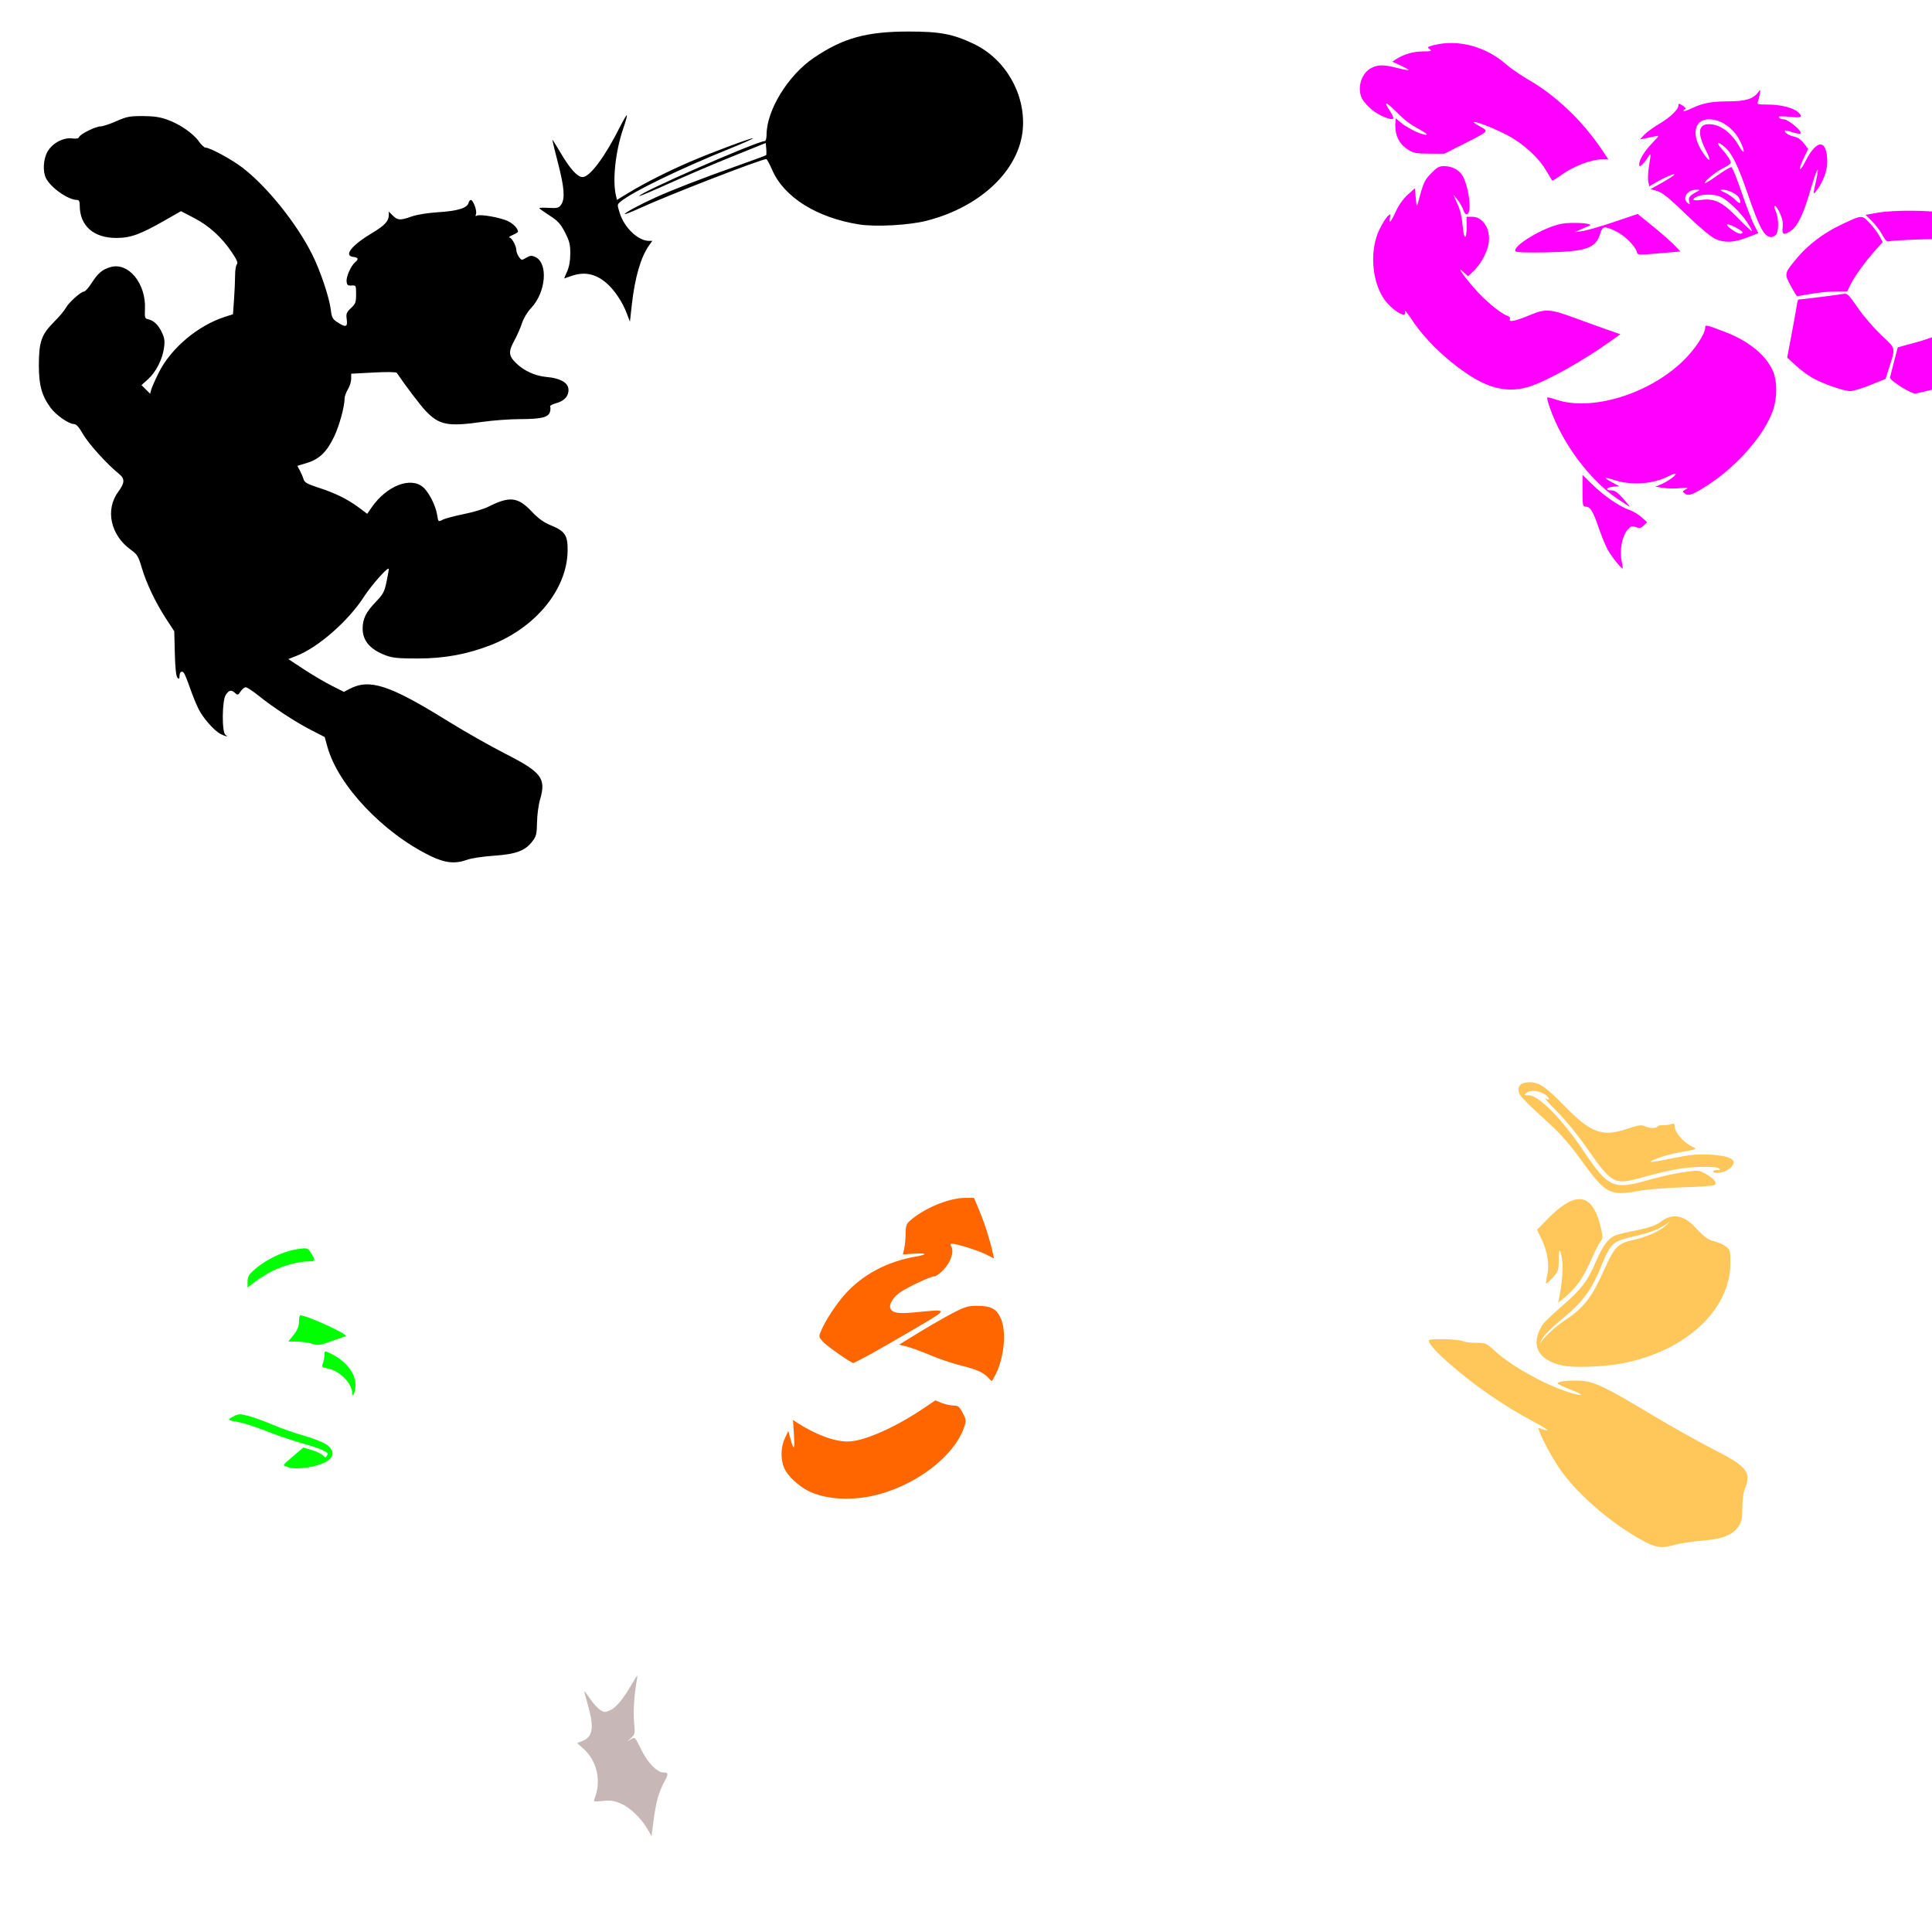 <?xml version="1.0" encoding="UTF-8" standalone="no"?>
<!-- Created with Inkscape (http://www.inkscape.org/) -->

<svg
   xmlns:dc="http://purl.org/dc/elements/1.1/"
   xmlns:cc="http://creativecommons.org/ns#"
   xmlns:rdf="http://www.w3.org/1999/02/22-rdf-syntax-ns#"
   xmlns:svg="http://www.w3.org/2000/svg"
   xmlns="http://www.w3.org/2000/svg"
   xmlns:sodipodi="http://sodipodi.sourceforge.net/DTD/sodipodi-0.dtd"
   xmlns:inkscape="http://www.inkscape.org/namespaces/inkscape"
   width="1080"
   height="1080"
   id="svg2"
   sodipodi:version="0.32"
   inkscape:version="0.47 r22583"
   sodipodi:docname="ArielPose.svg"
   inkscape:output_extension="org.inkscape.output.svg.inkscape"
   version="1.1">
  <defs
     id="defs4">
    <inkscape:perspective
       sodipodi:type="inkscape:persp3d"
       inkscape:vp_x="0 : 526.18109 : 1"
       inkscape:vp_y="0 : 1000 : 0"
       inkscape:vp_z="744.09448 : 526.18109 : 1"
       inkscape:persp3d-origin="372.04724 : 350.78739 : 1"
       id="perspective10" />
    <inkscape:perspective
       id="perspective2390"
       inkscape:persp3d-origin="372.04724 : 350.78739 : 1"
       inkscape:vp_z="744.09448 : 526.18109 : 1"
       inkscape:vp_y="0 : 1000 : 0"
       inkscape:vp_x="0 : 526.18109 : 1"
       sodipodi:type="inkscape:persp3d" />
    <inkscape:perspective
       id="perspective2851"
       inkscape:persp3d-origin="372.04724 : 350.78739 : 1"
       inkscape:vp_z="744.09448 : 526.18109 : 1"
       inkscape:vp_y="0 : 1000 : 0"
       inkscape:vp_x="0 : 526.18109 : 1"
       sodipodi:type="inkscape:persp3d" />
    <inkscape:perspective
       id="perspective3326"
       inkscape:persp3d-origin="372.04724 : 350.78739 : 1"
       inkscape:vp_z="744.09448 : 526.18109 : 1"
       inkscape:vp_y="0 : 1000 : 0"
       inkscape:vp_x="0 : 526.18109 : 1"
       sodipodi:type="inkscape:persp3d" />
    <inkscape:perspective
       id="perspective3810"
       inkscape:persp3d-origin="372.04724 : 350.78739 : 1"
       inkscape:vp_z="744.09448 : 526.18109 : 1"
       inkscape:vp_y="0 : 1000 : 0"
       inkscape:vp_x="0 : 526.18109 : 1"
       sodipodi:type="inkscape:persp3d" />
    <inkscape:perspective
       id="perspective2916"
       inkscape:persp3d-origin="0.5 : 0.33333333 : 1"
       inkscape:vp_z="1 : 0.5 : 1"
       inkscape:vp_y="0 : 1000 : 0"
       inkscape:vp_x="0 : 0.5 : 1"
       sodipodi:type="inkscape:persp3d" />
    <inkscape:perspective
       id="perspective2932"
       inkscape:persp3d-origin="0.5 : 0.33333333 : 1"
       inkscape:vp_z="1 : 0.5 : 1"
       inkscape:vp_y="0 : 1000 : 0"
       inkscape:vp_x="0 : 0.5 : 1"
       sodipodi:type="inkscape:persp3d" />
    <inkscape:perspective
       id="perspective3125"
       inkscape:persp3d-origin="0.5 : 0.33333333 : 1"
       inkscape:vp_z="1 : 0.5 : 1"
       inkscape:vp_y="0 : 1000 : 0"
       inkscape:vp_x="0 : 0.5 : 1"
       sodipodi:type="inkscape:persp3d" />
    <inkscape:perspective
       id="perspective3397"
       inkscape:persp3d-origin="0.5 : 0.33333333 : 1"
       inkscape:vp_z="1 : 0.5 : 1"
       inkscape:vp_y="0 : 1000 : 0"
       inkscape:vp_x="0 : 0.5 : 1"
       sodipodi:type="inkscape:persp3d" />
    <inkscape:perspective
       id="perspective3593"
       inkscape:persp3d-origin="0.5 : 0.33333333 : 1"
       inkscape:vp_z="1 : 0.5 : 1"
       inkscape:vp_y="0 : 1000 : 0"
       inkscape:vp_x="0 : 0.5 : 1"
       sodipodi:type="inkscape:persp3d" />
    <inkscape:perspective
       id="perspective3638"
       inkscape:persp3d-origin="0.5 : 0.33333333 : 1"
       inkscape:vp_z="1 : 0.5 : 1"
       inkscape:vp_y="0 : 1000 : 0"
       inkscape:vp_x="0 : 0.5 : 1"
       sodipodi:type="inkscape:persp3d" />
    <inkscape:perspective
       id="perspective3654"
       inkscape:persp3d-origin="0.5 : 0.33333333 : 1"
       inkscape:vp_z="1 : 0.5 : 1"
       inkscape:vp_y="0 : 1000 : 0"
       inkscape:vp_x="0 : 0.5 : 1"
       sodipodi:type="inkscape:persp3d" />
    <inkscape:perspective
       id="perspective3836"
       inkscape:persp3d-origin="0.5 : 0.33333333 : 1"
       inkscape:vp_z="1 : 0.5 : 1"
       inkscape:vp_y="0 : 1000 : 0"
       inkscape:vp_x="0 : 0.5 : 1"
       sodipodi:type="inkscape:persp3d" />
    <inkscape:perspective
       id="perspective4013"
       inkscape:persp3d-origin="0.5 : 0.33333333 : 1"
       inkscape:vp_z="1 : 0.5 : 1"
       inkscape:vp_y="0 : 1000 : 0"
       inkscape:vp_x="0 : 0.5 : 1"
       sodipodi:type="inkscape:persp3d" />
    <inkscape:perspective
       id="perspective4395"
       inkscape:persp3d-origin="0.5 : 0.33333333 : 1"
       inkscape:vp_z="1 : 0.5 : 1"
       inkscape:vp_y="0 : 1000 : 0"
       inkscape:vp_x="0 : 0.5 : 1"
       sodipodi:type="inkscape:persp3d" />
    <inkscape:perspective
       id="perspective4395-7"
       inkscape:persp3d-origin="0.5 : 0.33333333 : 1"
       inkscape:vp_z="1 : 0.5 : 1"
       inkscape:vp_y="0 : 1000 : 0"
       inkscape:vp_x="0 : 0.5 : 1"
       sodipodi:type="inkscape:persp3d" />
    <inkscape:perspective
       id="perspective4426"
       inkscape:persp3d-origin="0.5 : 0.33333333 : 1"
       inkscape:vp_z="1 : 0.5 : 1"
       inkscape:vp_y="0 : 1000 : 0"
       inkscape:vp_x="0 : 0.5 : 1"
       sodipodi:type="inkscape:persp3d" />
    <inkscape:perspective
       id="perspective4463"
       inkscape:persp3d-origin="0.5 : 0.33333333 : 1"
       inkscape:vp_z="1 : 0.5 : 1"
       inkscape:vp_y="0 : 1000 : 0"
       inkscape:vp_x="0 : 0.5 : 1"
       sodipodi:type="inkscape:persp3d" />
    <inkscape:perspective
       id="perspective4486"
       inkscape:persp3d-origin="0.5 : 0.33333333 : 1"
       inkscape:vp_z="1 : 0.5 : 1"
       inkscape:vp_y="0 : 1000 : 0"
       inkscape:vp_x="0 : 0.5 : 1"
       sodipodi:type="inkscape:persp3d" />
    <inkscape:perspective
       id="perspective4701"
       inkscape:persp3d-origin="0.5 : 0.33333333 : 1"
       inkscape:vp_z="1 : 0.5 : 1"
       inkscape:vp_y="0 : 1000 : 0"
       inkscape:vp_x="0 : 0.5 : 1"
       sodipodi:type="inkscape:persp3d" />
    <inkscape:perspective
       id="perspective4726"
       inkscape:persp3d-origin="0.5 : 0.33333333 : 1"
       inkscape:vp_z="1 : 0.5 : 1"
       inkscape:vp_y="0 : 1000 : 0"
       inkscape:vp_x="0 : 0.5 : 1"
       sodipodi:type="inkscape:persp3d" />
    <inkscape:perspective
       id="perspective4752"
       inkscape:persp3d-origin="0.5 : 0.33333333 : 1"
       inkscape:vp_z="1 : 0.5 : 1"
       inkscape:vp_y="0 : 1000 : 0"
       inkscape:vp_x="0 : 0.5 : 1"
       sodipodi:type="inkscape:persp3d" />
    <inkscape:perspective
       id="perspective4897"
       inkscape:persp3d-origin="0.5 : 0.33333333 : 1"
       inkscape:vp_z="1 : 0.5 : 1"
       inkscape:vp_y="0 : 1000 : 0"
       inkscape:vp_x="0 : 0.5 : 1"
       sodipodi:type="inkscape:persp3d" />
    <inkscape:perspective
       id="perspective4927"
       inkscape:persp3d-origin="0.5 : 0.33333333 : 1"
       inkscape:vp_z="1 : 0.5 : 1"
       inkscape:vp_y="0 : 1000 : 0"
       inkscape:vp_x="0 : 0.5 : 1"
       sodipodi:type="inkscape:persp3d" />
    <inkscape:perspective
       id="perspective4971"
       inkscape:persp3d-origin="0.5 : 0.33333333 : 1"
       inkscape:vp_z="1 : 0.5 : 1"
       inkscape:vp_y="0 : 1000 : 0"
       inkscape:vp_x="0 : 0.5 : 1"
       sodipodi:type="inkscape:persp3d" />
    <inkscape:perspective
       id="perspective4987"
       inkscape:persp3d-origin="0.5 : 0.33333333 : 1"
       inkscape:vp_z="1 : 0.5 : 1"
       inkscape:vp_y="0 : 1000 : 0"
       inkscape:vp_x="0 : 0.5 : 1"
       sodipodi:type="inkscape:persp3d" />
    <inkscape:perspective
       id="perspective5007"
       inkscape:persp3d-origin="0.5 : 0.33333333 : 1"
       inkscape:vp_z="1 : 0.5 : 1"
       inkscape:vp_y="0 : 1000 : 0"
       inkscape:vp_x="0 : 0.5 : 1"
       sodipodi:type="inkscape:persp3d" />
    <inkscape:perspective
       id="perspective5241"
       inkscape:persp3d-origin="0.5 : 0.33333333 : 1"
       inkscape:vp_z="1 : 0.5 : 1"
       inkscape:vp_y="0 : 1000 : 0"
       inkscape:vp_x="0 : 0.5 : 1"
       sodipodi:type="inkscape:persp3d" />
    <inkscape:perspective
       id="perspective5263"
       inkscape:persp3d-origin="0.5 : 0.33333333 : 1"
       inkscape:vp_z="1 : 0.5 : 1"
       inkscape:vp_y="0 : 1000 : 0"
       inkscape:vp_x="0 : 0.5 : 1"
       sodipodi:type="inkscape:persp3d" />
    <inkscape:perspective
       id="perspective5305"
       inkscape:persp3d-origin="0.5 : 0.33333333 : 1"
       inkscape:vp_z="1 : 0.5 : 1"
       inkscape:vp_y="0 : 1000 : 0"
       inkscape:vp_x="0 : 0.5 : 1"
       sodipodi:type="inkscape:persp3d" />
    <inkscape:perspective
       id="perspective5472"
       inkscape:persp3d-origin="0.5 : 0.33333333 : 1"
       inkscape:vp_z="1 : 0.5 : 1"
       inkscape:vp_y="0 : 1000 : 0"
       inkscape:vp_x="0 : 0.5 : 1"
       sodipodi:type="inkscape:persp3d" />
    <inkscape:perspective
       id="perspective5486"
       inkscape:persp3d-origin="0.5 : 0.33333333 : 1"
       inkscape:vp_z="1 : 0.5 : 1"
       inkscape:vp_y="0 : 1000 : 0"
       inkscape:vp_x="0 : 0.5 : 1"
       sodipodi:type="inkscape:persp3d" />
    <inkscape:perspective
       id="perspective5714"
       inkscape:persp3d-origin="0.5 : 0.33333333 : 1"
       inkscape:vp_z="1 : 0.5 : 1"
       inkscape:vp_y="0 : 1000 : 0"
       inkscape:vp_x="0 : 0.5 : 1"
       sodipodi:type="inkscape:persp3d" />
    <inkscape:perspective
       id="perspective5754"
       inkscape:persp3d-origin="0.5 : 0.33333333 : 1"
       inkscape:vp_z="1 : 0.5 : 1"
       inkscape:vp_y="0 : 1000 : 0"
       inkscape:vp_x="0 : 0.5 : 1"
       sodipodi:type="inkscape:persp3d" />
    <inkscape:perspective
       id="perspective5932"
       inkscape:persp3d-origin="0.5 : 0.33333333 : 1"
       inkscape:vp_z="1 : 0.5 : 1"
       inkscape:vp_y="0 : 1000 : 0"
       inkscape:vp_x="0 : 0.5 : 1"
       sodipodi:type="inkscape:persp3d" />
    <inkscape:perspective
       id="perspective5954"
       inkscape:persp3d-origin="0.5 : 0.33333333 : 1"
       inkscape:vp_z="1 : 0.5 : 1"
       inkscape:vp_y="0 : 1000 : 0"
       inkscape:vp_x="0 : 0.5 : 1"
       sodipodi:type="inkscape:persp3d" />
    <inkscape:perspective
       id="perspective5990"
       inkscape:persp3d-origin="0.5 : 0.33333333 : 1"
       inkscape:vp_z="1 : 0.5 : 1"
       inkscape:vp_y="0 : 1000 : 0"
       inkscape:vp_x="0 : 0.5 : 1"
       sodipodi:type="inkscape:persp3d" />
  </defs>
  <sodipodi:namedview
     id="base"
     pagecolor="#ffffff"
     bordercolor="#666666"
     borderopacity="1.0"
     gridtolerance="10000"
     guidetolerance="10"
     objecttolerance="10"
     inkscape:pageopacity="0.0"
     inkscape:pageshadow="2"
     inkscape:zoom="0.1724537"
     inkscape:cx="827.38672"
     inkscape:cy="-501.37325"
     inkscape:document-units="px"
     inkscape:current-layer="layer1"
     showgrid="false"
     inkscape:window-width="1280"
     inkscape:window-height="1002"
     inkscape:window-x="1276"
     inkscape:window-y="92"
     units="in"
     inkscape:window-maximized="0" />
  <g
     inkscape:label="Layer 1"
     inkscape:groupmode="layer"
     id="layer1"
     transform="translate(0,27.64)">
    <path
       id="path6046"
       style="fill:#ff6600"
       d="m 484.787,730.353 c 4.022,-2.146 15.507,-8.715 25.522,-14.599 20.574,-12.088 20.522,-11.662 1.215,-9.784 -9.353,0.91 -12.804,0.342 -13.807,-2.273 -0.863,-2.25 1.593,-6.232 5.519,-8.944 4.353,-3.008 17.001,-8.893 19.113,-8.893 0.865,0 3.139,-1.646 5.053,-3.659 3.988,-4.193 5.994,-9.937 4.466,-12.792 -0.748,-1.398 -0.698,-1.832 0.213,-1.832 2.609,0 14.834,3.84 19.087,5.995 l 4.514,2.287 -0.568,-2.542 c -1.775,-7.938 -4.569,-16.852 -7.409,-23.635 l -3.224,-7.701 -4.889,0 c -9.22,0 -23.348,5.911 -31.265,13.082 -1.657,1.501 -2.061,2.852 -2.079,6.96 -0.012,2.803 -0.362,6.558 -0.777,8.345 l -0.755,3.248 5.186,-0.375 c 8.279,-0.599 9.319,0.293 1.853,1.589 -15.749,2.734 -29.429,9.979 -39.123,20.72 -5.276,5.846 -11.471,15.331 -13.848,21.205 -1.155,2.852 -1.078,3.164 1.423,5.796 2.438,2.566 15.627,11.792 16.77,11.731 0.275,-0.015 3.79,-1.782 7.812,-3.928 z m 71.745,10.381 c 4.841,-9.489 6.194,-24.007 2.926,-31.396 -2.351,-5.314 -5.568,-7.026 -13.208,-7.026 -5.082,0 -6.79,0.504 -13.529,3.995 -4.242,2.197 -12.758,7.083 -18.924,10.857 l -11.212,6.863 4.356,1.086 c 2.396,0.597 8.235,2.737 12.975,4.756 4.74,2.019 12.35,4.598 16.911,5.732 9.115,2.266 12.885,3.927 15.521,6.84 0.957,1.057 1.873,1.922 2.036,1.922 0.163,0 1.13,-1.633 2.148,-3.629 z m -69.649,67.996 c 23.835,-4.902 46.675,-21.978 52.254,-39.066 1.03,-3.156 0.933,-3.884 -1.007,-7.542 -1.862,-3.51 -2.54,-4.048 -5.102,-4.048 -1.625,0 -4.578,-0.65 -6.563,-1.444 l -3.609,-1.444 -6.694,4.516 c -16.134,10.885 -33.564,18.483 -42.4,18.483 -7.52,0 -18.226,-4.032 -28.472,-10.725 l -2.018,-1.318 0.545,8.078 c 0.586,8.686 -0.068,9.503 -1.952,2.442 l -1.18,-4.419 -1.925,4.114 c -2.399,5.128 -2.497,11.995 -0.241,16.962 1.837,4.045 7.73,9.604 13.131,12.388 8.716,4.493 22.383,5.665 35.232,3.023 z" />
    <path
       id="path6044"
       style="fill:#ffc65a;fill-opacity:1"
       d="m 804.599,720.943 c -3.008,0.015 -5.444,0.191 -5.807,0.554 -0.945,0.945 3.433,6.092 10.491,12.306 14.782,13.016 31.07,24.295 48.157,33.371 8.39,4.456 10.097,6.193 3.672,3.728 -1.412,-0.542 -1.417,-0.333 -0.042,2.966 2.774,6.65 8.69,16.931 12.999,22.589 10.077,13.232 27.992,28.301 43.889,36.932 7.907,4.293 10.726,4.666 18.556,2.467 2.765,-0.777 9.478,-1.776 14.925,-2.217 11.493,-0.932 17.226,-3.2 20.496,-8.135 1.698,-2.563 2.051,-4.364 2.051,-10.31 0,-4.338 0.546,-8.515 1.372,-10.491 3.89,-9.311 1.243,-12.638 -17.697,-22.229 -7.863,-3.982 -23.349,-12.678 -34.41,-19.318 -26.28,-15.778 -32.044,-18.509 -39.981,-18.958 -6.445,-0.365 -12.583,0.378 -12.583,1.524 0,0.369 3.391,1.966 7.539,3.562 8.459,3.253 6.915,4.038 -2.134,1.081 -13.37,-4.369 -31.425,-14.546 -40.452,-22.797 -4.834,-4.418 -5.122,-4.545 -10.615,-4.545 -3.105,0 -6.519,-0.464 -7.594,-1.039 -1.218,-0.652 -7.819,-1.065 -12.833,-1.039 z m 128.726,-65.746 c -4.081,5.525 -14.576,9.085 -19.898,10.214 -8.424,1.786 -10.696,3.814 -15.216,13.553 -6.041,13.016 -9.528,22.428 -22.589,30.876 -6.487,4.196 -14.06,11.382 -14.662,13.817 0.103,-3.355 6.193,-8.996 13.29,-14.856 12.274,-10.135 16.38,-17.546 21.231,-29.546 5.146,-12.733 6.734,-12.966 17.392,-15.646 3.85,-0.968 14.235,-2.826 20.452,-8.412 z m -3.975,-0.582 c -2.735,2.45 -7.303,4.114 -15.978,5.807 -4.274,0.834 -8.862,1.94 -10.186,2.453 -4.058,1.571 -7.127,5.645 -10.99,14.607 -4.839,11.228 -8.083,15.506 -19,24.959 -4.978,4.31 -9.85,8.964 -10.823,10.352 -7.312,11.49 -2.479,19.902 10.671,22.811 6.424,1.464 23.282,0.915 33.828,-1.109 35.478,-6.806 60.422,-29.966 60.422,-56.098 0,-6.796 -0.158,-7.407 -2.439,-9.202 -1.343,-1.057 -4.322,-2.381 -6.624,-2.952 -3.347,-0.829 -5.381,-2.291 -10.172,-7.289 -5.027,-5.838 -11.749,-9.129 -18.709,-4.338 z m -46.688,-11.932 c -4.653,0.125 -10.474,3.866 -17.628,11.184 l -5.82,5.959 2.384,4.892 c 3.355,6.867 4.612,14.373 3.368,20.178 -0.546,2.547 -0.843,4.798 -0.651,4.989 0.191,0.191 1.842,-1.314 3.672,-3.34 3.126,-3.46 3.326,-4.048 3.326,-9.77 0,-6.977 0.842,-7.069 1.926,-0.208 0.682,4.313 0.018,13.045 -1.58,20.857 l -0.637,3.132 3.825,-3.077 c 2.102,-1.689 5.426,-5.144 7.386,-7.691 1.961,-2.547 5.238,-8.512 7.289,-13.248 2.051,-4.736 4.394,-9.34 5.197,-10.227 1.238,-1.368 1.298,-2.332 0.443,-6.319 -2.451,-11.427 -6.353,-17.174 -12.057,-17.309 -0.148,-0.004 -0.293,-0.004 -0.443,0 z m -27.412,-65.338 c -4.823,0 -7.019,1.869 -6.25,5.322 0.547,2.456 2.167,4.134 17.711,18.362 5.41,4.952 11.144,11.493 16.131,18.404 14.804,20.514 16.877,21.683 33.26,18.625 4.274,-0.798 15.25,-1.681 24.377,-1.954 9.126,-0.273 17.144,-0.838 17.822,-1.261 1.842,-1.149 -0.026,-3.596 -4.726,-6.222 -3.88,-2.168 -4.113,-2.191 -12.251,-1.039 -4.563,0.646 -12.608,2.398 -17.891,3.894 -22.078,6.254 -23.909,5.475 -38.886,-16.644 -11.825,-17.463 -24.412,-30.141 -29.989,-30.197 -2.786,-0.028 -2.829,-0.085 -1.067,-1.441 2.138,-1.646 6.836,-1.193 10.158,0.984 2.688,1.761 3.016,3.735 0.388,2.328 -0.987,-0.528 1.818,2.647 6.236,7.054 4.6,4.589 11.576,13.095 16.325,19.9 14.68,21.039 15.621,21.533 31.666,17.018 5.601,-1.576 13.481,-3.498 17.503,-4.282 9.116,-1.778 23.753,-2.147 25.263,-0.637 0.834,0.834 0.575,1.035 -1.123,0.887 -1.212,-0.106 -2.204,0.218 -2.204,0.721 0,1.566 5.982,0.791 8.537,-1.109 6.238,-4.64 2.268,-7.669 -10.823,-8.259 -6.956,-0.314 -11.019,0.089 -20.427,2.037 -6.46,1.338 -11.945,2.232 -12.181,1.996 -0.733,-0.733 9.083,-4.042 15.286,-5.155 11.491,-2.063 10.932,-1.778 7.179,-3.714 -4.402,-2.271 -9.049,-7.702 -9.049,-10.574 0,-2 -0.288,-2.217 -2.065,-1.608 -1.131,0.388 -3.165,0.635 -4.532,0.554 -1.366,-0.081 -2.737,0.253 -3.035,0.735 -0.736,1.191 -4.417,1.097 -7.22,-0.18 -1.917,-0.874 -3.561,-0.613 -9.77,1.497 -13.785,4.684 -20.22,2.377 -34.632,-12.389 C 864.143,579.902 860.45,577.345 855.25,577.345 z" />
    <path
       style="fill:#00ff00"
       d="m 170.226,670.197 c -0.64,0.014 -1.446,0.111 -2.494,0.236 -8.965,1.062 -19.3,5.933 -26.372,12.431 -2.281,2.096 -2.966,3.481 -2.966,5.973 l 0,3.243 4.268,-3.257 c 2.348,-1.792 6.664,-4.468 9.59,-5.945 5.872,-2.964 14.896,-5.384 20.191,-5.405 3.968,-0.015 4.073,-0.318 1.538,-4.476 -1.359,-2.229 -1.834,-2.842 -3.756,-2.799 z m -2.411,37.431 c -0.347,0 -0.655,1.63 -0.679,3.617 -0.032,2.668 -0.814,4.587 -3.007,7.317 l -2.966,3.7 4.837,0.069 c 2.663,0.039 6.484,0.572 8.495,1.192 3.294,1.015 4.343,0.886 10.518,-1.317 3.771,-1.345 7.478,-2.641 8.232,-2.883 2.261,-0.725 -21.63,-11.714 -25.43,-11.696 z m 14.302,20.247 c -0.714,-0.051 -0.762,0.61 -0.762,2.093 0,1.224 -0.388,3.237 -0.859,4.476 -0.797,2.095 -0.612,2.302 2.522,2.869 6.76,1.222 13.838,8.324 13.886,13.927 0.012,1.391 0.148,1.429 0.901,0.263 0.487,-0.754 0.893,-2.943 0.901,-4.878 0.026,-6.624 -4.966,-13.103 -13.415,-17.392 -1.657,-0.841 -2.618,-1.319 -3.174,-1.358 z m -48.171,35.117 c -1.151,0.039 -2.057,0.434 -3.589,1.22 -3.615,1.855 -3.376,2.065 3.922,3.298 2.011,0.34 8.928,2.654 15.369,5.141 6.441,2.487 15.305,5.488 19.706,6.666 8.545,2.287 14.673,4.864 13.831,6.042 -1.104,1.49 -0.976,2.343 -2.301,0.873 -0.923,-1.02 -3.857,-2.484 -6.513,-3.257 l -4.823,-1.414 -5.931,5.031 c -5.742,4.871 -5.849,5.041 -3.465,5.46 3.194,3.451 35.768,-1.143 22.603,-12.084 -2.26,-1.433 -8.047,-3.709 -12.86,-5.044 -4.813,-1.335 -12.532,-4.039 -17.156,-6.014 -4.624,-1.976 -10.805,-4.223 -13.747,-4.989 -2.495,-0.65 -3.893,-0.967 -5.044,-0.929 z"
       id="path6024"
       sodipodi:nodetypes="csscccsssccscccsssccsssssssccsssscccccccsssc" />
    <path
       style="fill:#c8b7b7"
       d="m 367.804,976.978 c 0.79,-2.66 2.429,-6.612 3.642,-8.783 2.293,-4.103 2.23,-4.974 -0.36,-4.974 -3.696,0 -9.005,-5.37 -12.588,-12.732 -3.543,-7.282 -3.56,-7.298 -5.759,-5.892 l -2.206,1.411 2.285,-2.134 c 2.163,-2.02 2.25,-2.478 1.635,-8.533 -0.59,-5.798 0.07,-15.801 1.598,-24.224 0.536,-2.957 0.349,-2.802 -2.469,2.04 -5.251,9.023 -8.851,13.464 -12.217,15.069 -3.007,1.434 -3.437,1.439 -5.726,0.071 -1.361,-0.814 -3.891,-3.561 -5.622,-6.105 -1.731,-2.544 -3.241,-4.532 -3.356,-4.418 -0.115,0.115 0.788,3.647 2.005,7.849 3.529,12.184 2.773,17.499 -2.821,19.836 l -3.217,1.344 3.27,2.871 c 7.922,6.956 10.469,18.337 6.355,28.399 -0.591,1.446 -0.147,1.543 4.732,1.033 4.389,-0.459 6.261,-0.186 10.118,1.473 5.132,2.208 11.404,8.256 14.95,14.417 l 2.182,3.791 1.066,-8.486 c 0.586,-4.667 1.712,-10.662 2.502,-13.322 z"
       id="path6010" />
    <path
       id="path6008"
       style="fill:#000000"
       d="M 480.235,97.822 C 456.685,94.108 438.301,82.606 431.704,67.46 c -1.478,-3.394 -2.98,-6.17 -3.338,-6.17 -2.911,0 -55.108,20.254 -70.844,27.489 -4.342,1.996 -8.064,3.459 -8.272,3.251 -0.497,-0.497 8.471,-5.347 17.099,-9.247 9.712,-4.391 26.145,-10.758 45.161,-17.498 9.001,-3.19 16.536,-5.97 16.743,-6.178 0.207,-0.207 0.247,-1.828 0.088,-3.601 L 428.053,52.283 409.313,59.849 c -10.307,4.162 -26.118,10.91 -35.137,14.997 -9.019,4.086 -16.551,7.276 -16.74,7.088 -1.316,-1.316 65.739,-30.699 70.057,-30.699 0.566,0 1.016,-1.533 1.016,-3.464 0,-13.759 11.984,-33.302 26.427,-43.094 16.307,-11.056 29.414,-14.688 53.016,-14.688 17.635,0 24.875,1.385 36.54,6.989 17.585,8.448 28.77,27.843 27.282,47.308 -1.752,22.927 -23.384,43.664 -53.67,51.451 -9.823,2.525 -28.542,3.557 -37.869,2.086 z M 350.412,147.65 c -2.478,-6.565 -6.989,-13.283 -11.529,-17.169 -6.024,-5.157 -12.417,-6.397 -19.611,-3.805 -2.011,0.725 -3.739,1.323 -3.84,1.331 -0.101,0.007 0.61,-1.734 1.58,-3.871 1.166,-2.569 1.77,-5.948 1.784,-9.976 0.017,-5.1 -0.464,-7.032 -2.955,-11.884 -2.478,-4.825 -3.925,-6.404 -8.659,-9.45 -3.126,-2.011 -5.696,-3.862 -5.711,-4.114 -0.015,-0.251 2.394,-0.32 5.354,-0.153 4.766,0.27 5.55,0.064 6.858,-1.803 2.265,-3.233 1.797,-9.501 -1.723,-23.119 -1.76,-6.806 -3.199,-12.687 -3.199,-13.068 0,-0.381 1.988,2.721 4.419,6.893 5.332,9.154 9.583,13.881 12.482,13.881 4.085,0 12.542,-11.367 20.983,-28.203 1.853,-3.697 3.548,-6.543 3.766,-6.325 0.218,0.218 -0.657,3.448 -1.944,7.178 -4.378,12.687 -6.184,28.957 -4.175,37.606 l 0.577,2.486 6.856,-4.153 c 9.027,-5.468 22.013,-12.009 34.349,-17.3 12.202,-5.234 34.294,-13.45 34.801,-12.943 0.203,0.203 -5.502,2.745 -12.679,5.648 -28.079,11.357 -54.234,24.022 -61.118,29.596 -2.151,1.741 -2.151,1.742 -0.602,6.645 2.558,8.098 10.27,15.416 16.245,15.416 l 1.927,0 -1.878,2.637 c -4.541,6.378 -7.903,17.961 -9.575,32.989 l -1.065,9.574 -1.716,-4.546 z M 240.609,450.834 c -26.518,-12.884 -51.588,-39.434 -57.577,-60.975 l -1.529,-5.5 -7.532,-3.857 c -8.763,-4.487 -21.377,-12.744 -29.529,-19.33 -3.145,-2.541 -6.323,-4.619 -7.063,-4.619 -0.74,0 -2.028,1.042 -2.862,2.315 -1.378,2.103 -1.658,2.186 -3.064,0.914 -2.205,-1.996 -3.419,-1.748 -5.267,1.076 -2.106,3.218 -2.226,20.971 -0.15,22.285 2.051,1.299 0.037,0.951 -2.706,-0.468 -3.601,-1.862 -9.703,-8.765 -12.313,-13.928 -1.23,-2.433 -3.38,-7.715 -4.779,-11.738 -1.398,-4.022 -2.932,-7.823 -3.409,-8.446 -1.174,-1.534 -2.488,-0.569 -2.488,1.826 0,1.565 -0.229,1.728 -1.143,0.816 -0.767,-0.766 -1.248,-5.225 -1.464,-13.551 l -0.321,-12.409 -4.556,-6.971 c -5.881,-8.998 -11.067,-19.897 -13.659,-28.707 -1.831,-6.224 -2.495,-7.312 -5.989,-9.821 -11.449,-8.222 -14.543,-22.458 -7.071,-32.535 3.693,-4.98 3.749,-7.276 0.245,-10.077 -6.457,-5.163 -16.911,-16.727 -19.976,-22.096 -2.265,-3.969 -3.748,-5.613 -5.077,-5.632 -2.971,-0.043 -10.129,-5.067 -13.138,-9.221 -4.872,-6.726 -6.466,-12.54 -6.466,-23.587 0,-13.131 1.423,-17.225 8.418,-24.227 2.945,-2.947 5.947,-6.506 6.671,-7.907 1.514,-2.927 8.434,-9.13 10.186,-9.13 0.648,0 2.612,-2.24 4.363,-4.979 3.395,-5.307 5.899,-7.39 10.454,-8.696 9.991,-2.865 19.878,9.198 19.218,23.447 -0.213,4.596 -0.013,5.35 1.493,5.641 3.215,0.619 5.826,2.995 7.822,7.118 1.608,3.322 1.866,4.982 1.362,8.78 -0.862,6.497 -4.447,13.608 -8.878,17.612 l -3.739,3.378 2.42,2.416 2.42,2.416 0.598,-2.281 c 0.329,-1.255 2.243,-5.574 4.254,-9.598 6.767,-13.544 21.719,-26.169 36.788,-31.064 l 4.667,-1.516 0.59,-8.306 c 0.324,-4.568 0.59,-10.628 0.59,-13.467 0,-2.839 0.454,-5.615 1.008,-6.17 0.735,-0.735 -0.056,-2.581 -2.918,-6.81 -5.651,-8.351 -12.64,-14.681 -21.026,-19.044 l -7.323,-3.81 -9.152,5.227 c -13.616,7.777 -19.06,9.742 -26.984,9.742 -12.761,0 -20.448,-6.829 -20.448,-18.165 0,-2.3 -0.398,-3.068 -1.6,-3.083 -4.889,-0.061 -14.439,-6.743 -17.218,-12.047 -1.964,-3.748 -1.602,-10.638 0.782,-14.9 2.653,-4.742 8.793,-8.068 13.752,-7.449 2.426,0.303 3.633,0.054 3.967,-0.816 0.64,-1.668 9.247,-5.904 11.997,-5.904 1.2,0 5.13,-1.302 8.733,-2.894 5.793,-2.558 7.505,-2.891 14.779,-2.872 6.068,0.016 9.667,0.538 13.712,1.988 6.997,2.509 14.473,7.647 17.638,12.125 1.36,1.924 3.047,3.506 3.748,3.517 2.505,0.038 14.37,6.434 20.365,10.977 13.768,10.435 30.399,31.057 39.263,48.687 4.483,8.917 9.598,24.085 10.41,30.874 0.531,4.433 0.983,5.296 3.711,7.084 4.683,3.07 5.794,2.729 5.214,-1.6 -0.43,-3.205 -0.148,-3.954 2.372,-6.309 2.538,-2.371 2.86,-3.242 2.86,-7.733 0,-4.954 -0.053,-5.058 -2.514,-4.889 -2.098,0.144 -2.561,-0.232 -2.796,-2.272 -0.304,-2.633 2.446,-8.812 4.786,-10.755 2.096,-1.74 1.77,-2.638 -1.076,-2.966 -5.577,-0.642 -0.792,-6.629 10.803,-13.517 6.71,-3.986 9.079,-6.54 9.079,-9.787 l 0,-2.04 2.244,2.244 c 2.703,2.703 4.097,2.768 10.586,0.49 2.985,-1.048 9.043,-2.011 15.051,-2.392 10.625,-0.674 15.947,-2.32 16.69,-5.161 0.239,-0.915 0.819,-1.663 1.289,-1.663 1.323,0 3.559,6.105 2.882,7.869 -0.415,1.082 -0.263,1.362 0.487,0.898 1.664,-1.029 13.543,1.097 17.548,3.14 3.066,1.564 5.44,4.119 5.44,5.856 0,0.283 -1.337,1.099 -2.971,1.814 -1.634,0.715 -2.467,1.333 -1.852,1.374 1.338,0.089 3.909,4.784 3.909,7.139 0,0.919 0.645,2.591 1.433,3.717 1.388,1.982 1.516,1.998 4.065,0.492 2.168,-1.281 3.052,-1.364 5.013,-0.47 7.435,3.388 6.1,19.801 -2.332,28.665 -2.073,2.179 -4.159,5.656 -5.043,8.405 -0.83,2.579 -2.697,6.843 -4.151,9.475 -3.481,6.305 -3.374,8.591 0.588,12.553 4.583,4.583 10.867,7.461 17.561,8.044 7.122,0.62 11.551,3.023 11.955,6.488 0.445,3.818 -2.053,6.847 -6.668,8.081 -2.217,0.593 -3.811,1.434 -3.542,1.869 0.269,0.435 0.247,1.755 -0.049,2.933 -0.787,3.138 -4.855,4.153 -16.635,4.153 -5.681,0 -15.184,0.692 -21.117,1.538 -19.429,2.77 -24.261,1.821 -31.898,-6.262 -2.925,-3.096 -11.291,-14.129 -16.027,-21.138 -0.342,-0.506 -5.588,-0.579 -13.026,-0.18 l -12.454,0.667 -0.004,2.861 c 0,1.573 -0.825,4.208 -1.828,5.854 -1.004,1.646 -1.832,3.909 -1.841,5.028 -0.036,4.642 -2.917,15.205 -5.807,21.29 -4.095,8.623 -8.251,12.68 -15.164,14.802 l -5.455,1.675 1.443,2.702 c 0.794,1.486 1.716,3.664 2.05,4.841 0.489,1.725 2.104,2.624 8.35,4.647 9.387,3.041 16.242,6.421 22.503,11.098 l 4.704,3.514 2.516,-3.63 c 8.289,-11.961 21.619,-17.233 28.638,-11.327 3.299,2.776 7.142,10.342 7.97,15.693 0.596,3.851 0.597,3.851 3.077,2.568 1.364,-0.706 6.655,-2.12 11.758,-3.143 5.102,-1.023 11.238,-2.852 13.634,-4.065 11.956,-6.052 16.555,-5.584 24.205,2.459 3.951,4.154 6.842,6.246 10.955,7.928 7.913,3.236 9.435,5.607 9.275,14.454 -0.386,21.344 -17.918,42.722 -43.034,52.475 -13.179,5.117 -25.629,7.413 -40.466,7.46 -10.594,0.034 -14.172,-0.291 -17.825,-1.617 -8.945,-3.247 -13.255,-8.178 -13.255,-15.167 0,-5.336 1.914,-9.219 7.291,-14.79 4.134,-4.284 4.869,-5.64 6.022,-11.109 0.722,-3.427 1.311,-6.717 1.308,-7.313 -0.009,-1.895 -9.513,8.722 -13.939,15.571 -8.743,13.529 -25.512,28.206 -37.679,32.977 l -4.546,1.783 8.66,5.697 c 4.763,3.133 11.753,7.256 15.533,9.162 l 6.873,3.465 3.182,-1.664 c 11.236,-5.874 22.374,-2.201 55.287,18.23 9.05,5.618 23.353,13.731 31.784,18.029 20.324,10.361 22.877,13.726 19.402,25.579 -0.867,2.957 -1.632,8.7 -1.7,12.762 -0.109,6.527 -0.412,7.764 -2.612,10.647 -4.012,5.258 -9.154,7.174 -21.524,8.018 -5.898,0.402 -12.523,1.39 -14.723,2.195 -6.832,2.5 -12.493,1.936 -20.73,-2.066 z" />
    <path
       id="path5996"
       style="fill:#ff00ff"
       d="m 933.581,113.436 5.817,-0.507 -3.532,-3.633 c -1.942,-1.998 -7.318,-6.716 -11.946,-10.484 l -8.414,-6.851 -13.525,4.56 c -7.439,2.508 -15.376,4.79 -17.638,5.07 l -4.114,0.51 3.199,-1.389 c 1.76,-0.764 4.022,-1.735 5.028,-2.158 3.159,-1.329 -9.405,-2.208 -15.563,-1.089 -9.753,1.773 -27.577,12.387 -25.754,15.337 0.386,0.625 6.149,0.852 16.663,0.655 22.918,-0.429 28.258,-2.254 30.731,-10.506 1.257,-4.196 2.244,-4.36 8.55,-1.417 4.721,2.203 10.773,8.062 11.857,11.479 0.67,2.112 -0.457,2.087 18.641,0.422 z m 43.036,-8.279 6.311,-2.455 -2.372,-4.629 c -1.305,-2.546 -4.461,-10.773 -7.014,-18.282 -2.553,-7.509 -5.093,-13.796 -5.646,-13.971 -0.553,-0.175 -4.152,1.941 -7.999,4.7 -3.847,2.76 -6.994,4.667 -6.994,4.238 0,-1.335 6.408,-6.482 10.614,-8.525 2.207,-1.072 4.012,-2.393 4.012,-2.935 0,-1.246 -2.344,-4.769 -5.33,-8.01 -3.317,-3.601 -1.858,-4.074 2.032,-0.659 4.003,3.515 7.348,10.354 12.727,26.016 6.517,18.978 9.32,24.224 12.947,24.224 1.281,0 2.647,-0.758 3.188,-1.768 1.355,-2.533 1.167,-8.732 -0.378,-12.43 -2.024,-4.845 0.22,-3.834 2.392,1.078 1.287,2.91 1.73,5.358 1.407,7.77 -0.551,4.111 0.76,4.598 4.744,1.761 3.683,-2.622 6.874,-9.247 10.6,-22.006 3.919,-13.42 5.588,-16.218 3.252,-5.454 -1.629,7.507 -1.628,7.552 0.13,5.37 3.591,-4.458 6.204,-11.222 6.214,-16.082 0.024,-12.937 -5.704,-13.357 -12.026,-0.881 -3.525,6.956 -4.626,5.891 -1.238,-1.198 l 2.594,-5.426 -2.382,-3.124 c -1.488,-1.951 -3.483,-3.344 -5.314,-3.71 -2.988,-0.598 -5.391,-2.076 -5.391,-3.317 0,-0.379 1.828,-0.031 4.063,0.772 2.235,0.804 4.394,1.123 4.799,0.71 1.102,-1.124 -6.943,-7.882 -9.383,-7.882 -1.163,0 -2.397,-0.458 -2.743,-1.019 -0.454,-0.735 1.185,-0.837 5.888,-0.364 6.833,0.686 7.844,0.124 4.776,-2.652 -2.677,-2.422 -9.761,-4.192 -16.784,-4.192 -5.7,0 -6.281,-0.164 -5.667,-1.6 0.376,-0.88 0.872,-2.834 1.101,-4.342 0.407,-2.68 0.384,-2.698 -1.012,-0.805 -2.628,3.565 -7.075,4.917 -16.256,4.941 -9.726,0.025 -14.731,0.976 -21.045,3.998 -2.427,1.161 -4.413,1.795 -4.413,1.407 0,-0.387 0.468,-0.86 1.039,-1.051 0.571,-0.19 -0.046,-1.057 -1.371,-1.926 -1.984,-1.3 -2.41,-1.345 -2.41,-0.257 0,2.365 -4.413,6.645 -10.728,10.405 -3.401,2.025 -7.212,4.802 -8.468,6.17 l -2.285,2.489 2.742,-0.518 c 1.508,-0.285 3.976,-0.799 5.485,-1.142 2.725,-0.62 2.716,-0.596 -1.501,3.83 -4.405,4.623 -7.183,9.199 -7.183,11.833 0,1.319 0.209,1.356 1.519,0.274 0.836,-0.69 2.274,-2.489 3.196,-3.997 1.946,-3.183 1.99,-2.886 0.72,4.938 -0.522,3.218 -0.692,7.022 -0.378,8.452 l 0.571,2.6 3.813,-2.234 c 2.097,-1.229 5.459,-2.911 7.47,-3.738 5.168,-2.126 2.756,0.064 -4.575,4.153 l -5.999,3.346 3.794,1.137 c 2.898,0.868 6.686,3.938 16.048,13.005 7.226,6.998 13.841,12.589 16.12,13.623 5.329,2.419 10.559,2.227 17.981,-0.66 z m -7.647,-3.889 c -5.024,-3.312 -4.564,-4.708 0.682,-2.068 2.7,1.359 4.742,2.779 4.538,3.156 -0.617,1.141 -2.405,0.768 -5.22,-1.088 z m 2.215,-7.369 c -8.654,-8.846 -12.792,-10.804 -20.581,-9.737 -4.524,0.62 -5.386,-0.352 -1.772,-1.999 3.326,-1.515 10.079,-1.31 13.401,0.408 4.175,2.159 11.203,9.032 14.517,14.196 1.594,2.483 2.742,4.641 2.551,4.795 -0.19,0.154 -3.843,-3.295 -8.116,-7.663 z m -28.155,-8.408 c -2.753,-2.753 0.531,-7.169 5.277,-7.094 2.3,0.036 2.298,0.043 -0.432,1.504 -3.37,1.803 -4.219,3.013 -3.574,5.087 0.584,1.878 0.24,2.014 -1.271,0.503 z m 27.223,-1.255 c -1.247,-1.353 -3.913,-3.22 -5.924,-4.148 -2.843,-1.312 -3.192,-1.692 -1.57,-1.708 3.238,-0.031 8.168,2.36 9.326,4.524 1.706,3.187 0.611,3.983 -1.832,1.332 z M 952.119,57.981 c -6.868,-9.982 -5.307,-18.929 3.302,-18.929 6.577,0 13.59,4.887 17.181,11.972 3.143,6.203 2.788,8.665 -0.439,3.04 -4.484,-7.818 -10.623,-12.27 -16.922,-12.27 -6.017,0 -6.537,5.092 -1.517,14.855 3.176,6.177 2.255,6.942 -1.605,1.332 z M 906.447,285.529 c -1.178,-5.523 0.389,-13.539 3.31,-16.935 1.846,-2.146 2.45,-2.347 4.685,-1.56 2.11,0.742 2.9,0.576 4.437,-0.933 l 1.87,-1.835 -3.199,-2.842 c -1.76,-1.563 -4.713,-3.334 -6.562,-3.934 -5.235,-1.701 -14.358,-7.925 -20.633,-14.078 l -5.713,-5.602 0,8.886 c 0,8.028 0.163,8.886 1.687,8.886 2.628,0 4.186,2.508 7.383,11.884 1.629,4.776 3.983,10.449 5.233,12.606 2.282,3.939 7.645,10.544 8.151,10.038 0.149,-0.149 -0.143,-2.21 -0.648,-4.579 z m 0.894,-34.477 c -2.905,-3.323 -4.63,-4.54 -6.474,-4.571 -3.768,-0.062 -3.028,-1.717 0.914,-2.043 l 3.428,-0.284 -3.974,-2.121 c -4.913,-2.622 -4.58,-3.278 0.736,-1.447 9.381,3.232 22.047,2.452 30.433,-1.875 2.388,-1.232 4.342,-1.877 4.342,-1.432 0,1.069 -4.599,4.305 -8.372,5.891 l -3.011,1.266 4.416,0.662 c 2.429,0.364 6.738,0.429 9.577,0.143 4.495,-0.452 4.888,-0.37 3.042,0.633 -1.879,1.021 -1.958,1.285 -0.697,2.331 2.135,1.772 5.018,0.648 14.357,-5.598 15.476,-10.352 29.62,-26.604 34.687,-39.857 2.852,-7.459 2.897,-17.402 0.108,-23.5 -3.947,-8.628 -13.641,-16.422 -26.55,-21.347 -10.607,-4.046 -11.102,-4.152 -11.102,-2.382 0,3.58 -6.037,12.586 -12.697,18.943 -19.313,18.432 -51.128,27.981 -70.803,21.252 -2.436,-0.833 -4.597,-1.347 -4.802,-1.142 -0.205,0.205 0.426,2.694 1.402,5.531 6.819,19.82 22.277,40.651 37.985,51.188 3.514,2.357 6.53,4.286 6.702,4.286 0.172,0 -1.469,-2.038 -3.647,-4.529 z m -51.503,-62.884 c 10.156,-3.484 29.379,-14.3 44.169,-24.852 l 5.776,-4.121 -8.518,-2.98 c -4.685,-1.639 -12.492,-4.459 -17.35,-6.266 -12.887,-4.794 -16.255,-5.034 -24.077,-1.716 -8.38,3.555 -12.53,4.473 -11.817,2.614 0.328,-0.855 -0.171,-1.581 -1.342,-1.953 -3.822,-1.213 -12.934,-8.825 -18.842,-15.74 -6.878,-8.05 -9.66,-12.317 -5.591,-8.574 l 2.42,2.226 3.271,-3.14 c 3.758,-3.608 7.243,-9.947 8.162,-14.846 1.481,-7.894 -2.884,-15.261 -9.043,-15.261 l -3.255,0 0.061,5.115 c 0.096,8.006 -1.603,7.983 -2.209,-0.031 -0.34,-4.501 -1.338,-8.722 -2.872,-12.159 l -2.351,-5.265 2.277,2.742 c 1.253,1.508 2.714,4.057 3.248,5.664 0.653,1.964 1.402,2.756 2.287,2.416 2.733,-1.049 0.684,-16.35 -2.927,-21.862 -2.002,-3.055 -5.852,-4.957 -10.036,-4.957 -2.836,0 -4.054,0.681 -7.328,4.098 -3.775,3.94 -4.236,4.98 -7.301,16.469 -0.646,2.422 -0.789,2.104 -1.222,-2.726 l -0.491,-5.468 -4.037,3.64 c -2.491,2.246 -5.033,5.829 -6.636,9.353 -2.72,5.978 -4.017,7.326 -3.266,3.395 0.425,-2.222 0.372,-2.253 -1.287,-0.752 -0.952,0.861 -3.005,4.156 -4.563,7.321 -5.396,10.96 -4.502,27.913 2.013,38.185 4.263,6.722 13.775,12.635 12.246,7.612 -0.344,-1.131 1.518,1.203 4.138,5.188 8.157,12.404 24.434,27.124 37.5,33.913 9.867,5.127 19.201,6.008 28.795,2.717 z M 873.708,69.562 c 6.327,-4.438 15.947,-8.063 21.471,-8.09 l 3.919,-0.019 -3.842,-5.713 C 884.65,39.966 869.618,25.64 854.726,17.111 850.343,14.601 844.539,10.604 841.829,8.229 830.484,-1.714 815.035,-5.805 801.603,-2.422 c -3.684,0.928 -3.923,1.147 -2.462,2.256 1.418,1.076 0.98,1.232 -3.522,1.258 -5.399,0.031 -10.946,1.59 -14.923,4.197 l -2.368,1.552 4.722,2.188 c 2.597,1.203 4.559,2.342 4.36,2.531 -0.199,0.189 -3.447,-0.446 -7.217,-1.41 -7.103,-1.817 -10.735,-1.638 -14.441,0.71 -5.091,3.226 -7.161,11.237 -4.322,16.726 0.741,1.433 3.051,4.064 5.134,5.847 3.956,3.386 11.415,6.533 12.257,5.171 0.269,-0.435 -0.547,-2.316 -1.812,-4.18 -3.777,-5.565 -2.632,-5.604 2.956,-0.099 5.883,5.795 7.717,7.181 14.351,10.84 2.951,1.627 3.957,2.549 2.788,2.554 -2.58,0.011 -10.417,-3.795 -13.94,-6.77 l -2.971,-2.508 -0.138,2.138 c -0.469,7.274 1.826,12.191 7.268,15.575 2.888,1.796 4.607,2.103 11.762,2.103 l 8.38,0 10.43,-5.268 c 14.883,-7.518 14.51,-7.111 9.214,-10.058 -9.458,-5.263 4.02,-0.969 15.178,4.836 9.091,4.73 17.83,12.647 22.004,19.934 1.76,3.072 3.387,5.598 3.617,5.613 0.23,0.015 2.839,-1.671 5.798,-3.747 z M 1079.057,190.459 c 8.858,-2.122 17.902,-6.022 25.169,-10.853 6.611,-4.395 18.329,-16.094 18.329,-18.3 0,-1.464 -11.349,-8.121 -16.601,-9.737 -3.157,-0.971 -3.918,-0.744 -13.437,4.013 -6.226,3.111 -14.222,6.175 -20.878,8 l -10.788,2.957 -2.06,7.889 c -1.133,4.339 -2.162,8.371 -2.285,8.961 -0.336,1.602 12.227,9.428 14.401,8.97 1.006,-0.212 4.673,-1.066 8.15,-1.899 z m -33.489,-2.877 8.483,-3.436 2.166,-6.856 c 3.412,-10.8 3.651,-9.888 -4.637,-17.685 -4.094,-3.851 -9.979,-10.705 -13.079,-15.23 -4.734,-6.912 -5.956,-8.156 -7.639,-7.775 -1.664,0.376 -24.239,3.212 -25.571,3.212 -0.229,0 -0.639,1.543 -0.911,3.428 -0.272,1.885 -1.582,9.187 -2.912,16.226 l -2.417,12.798 4.596,4.261 c 2.528,2.344 6.766,5.501 9.419,7.016 5.808,3.317 17.484,7.404 21.278,7.448 1.508,0.018 6.56,-1.515 11.225,-3.405 z m 81.533,-35.566 c 2.201,-7.126 2.471,-19.403 0.582,-26.495 -2.05,-7.7 -6.804,-15.539 -12.775,-21.067 l -5.523,-5.114 -1.413,2.159 c -0.777,1.188 -2.51,3.418 -3.85,4.956 l -2.437,2.797 1.379,5.909 c 1.409,6.041 1.359,28.821 -0.07,32.069 -0.519,1.178 0.217,1.697 3.626,2.555 4.857,1.223 11.665,4.491 15.026,7.213 1.25,1.012 2.571,1.655 2.937,1.429 0.366,-0.226 1.499,-3.111 2.518,-6.411 z m -114.698,-15.391 c 4.022,-0.727 10.219,-1.336 13.771,-1.353 l 6.458,-0.032 1.63,-3.428 c 2.151,-4.526 8.389,-13.223 13.797,-19.238 l 4.352,-4.84 -1.721,-3.322 c -0.947,-1.827 -3.436,-5.138 -5.532,-7.357 -4.434,-4.696 -4.074,-4.72 -16.3,1.084 -9.455,4.489 -18.26,11.168 -24.336,18.459 -7.134,8.562 -7.171,8.723 -3.509,15.514 1.74,3.228 3.37,5.861 3.621,5.852 0.251,-0.009 3.748,-0.611 7.77,-1.338 z m 59.596,-30.395 c 9.791,-0.337 17.185,-0.125 21.836,0.625 l 7.032,1.134 2.104,-2.6 c 3.774,-4.665 4.599,-6.717 3.088,-7.683 -2.552,-1.633 -11.288,-4.617 -17.71,-6.049 -8.117,-1.81 -29.516,-2.017 -38.778,-0.376 l -6.71,1.189 3.631,3.595 c 1.997,1.977 4.605,5.434 5.796,7.682 1.512,2.854 2.579,3.922 3.536,3.54 0.754,-0.301 8.033,-0.776 16.175,-1.056 z" />
  </g>
</svg>

